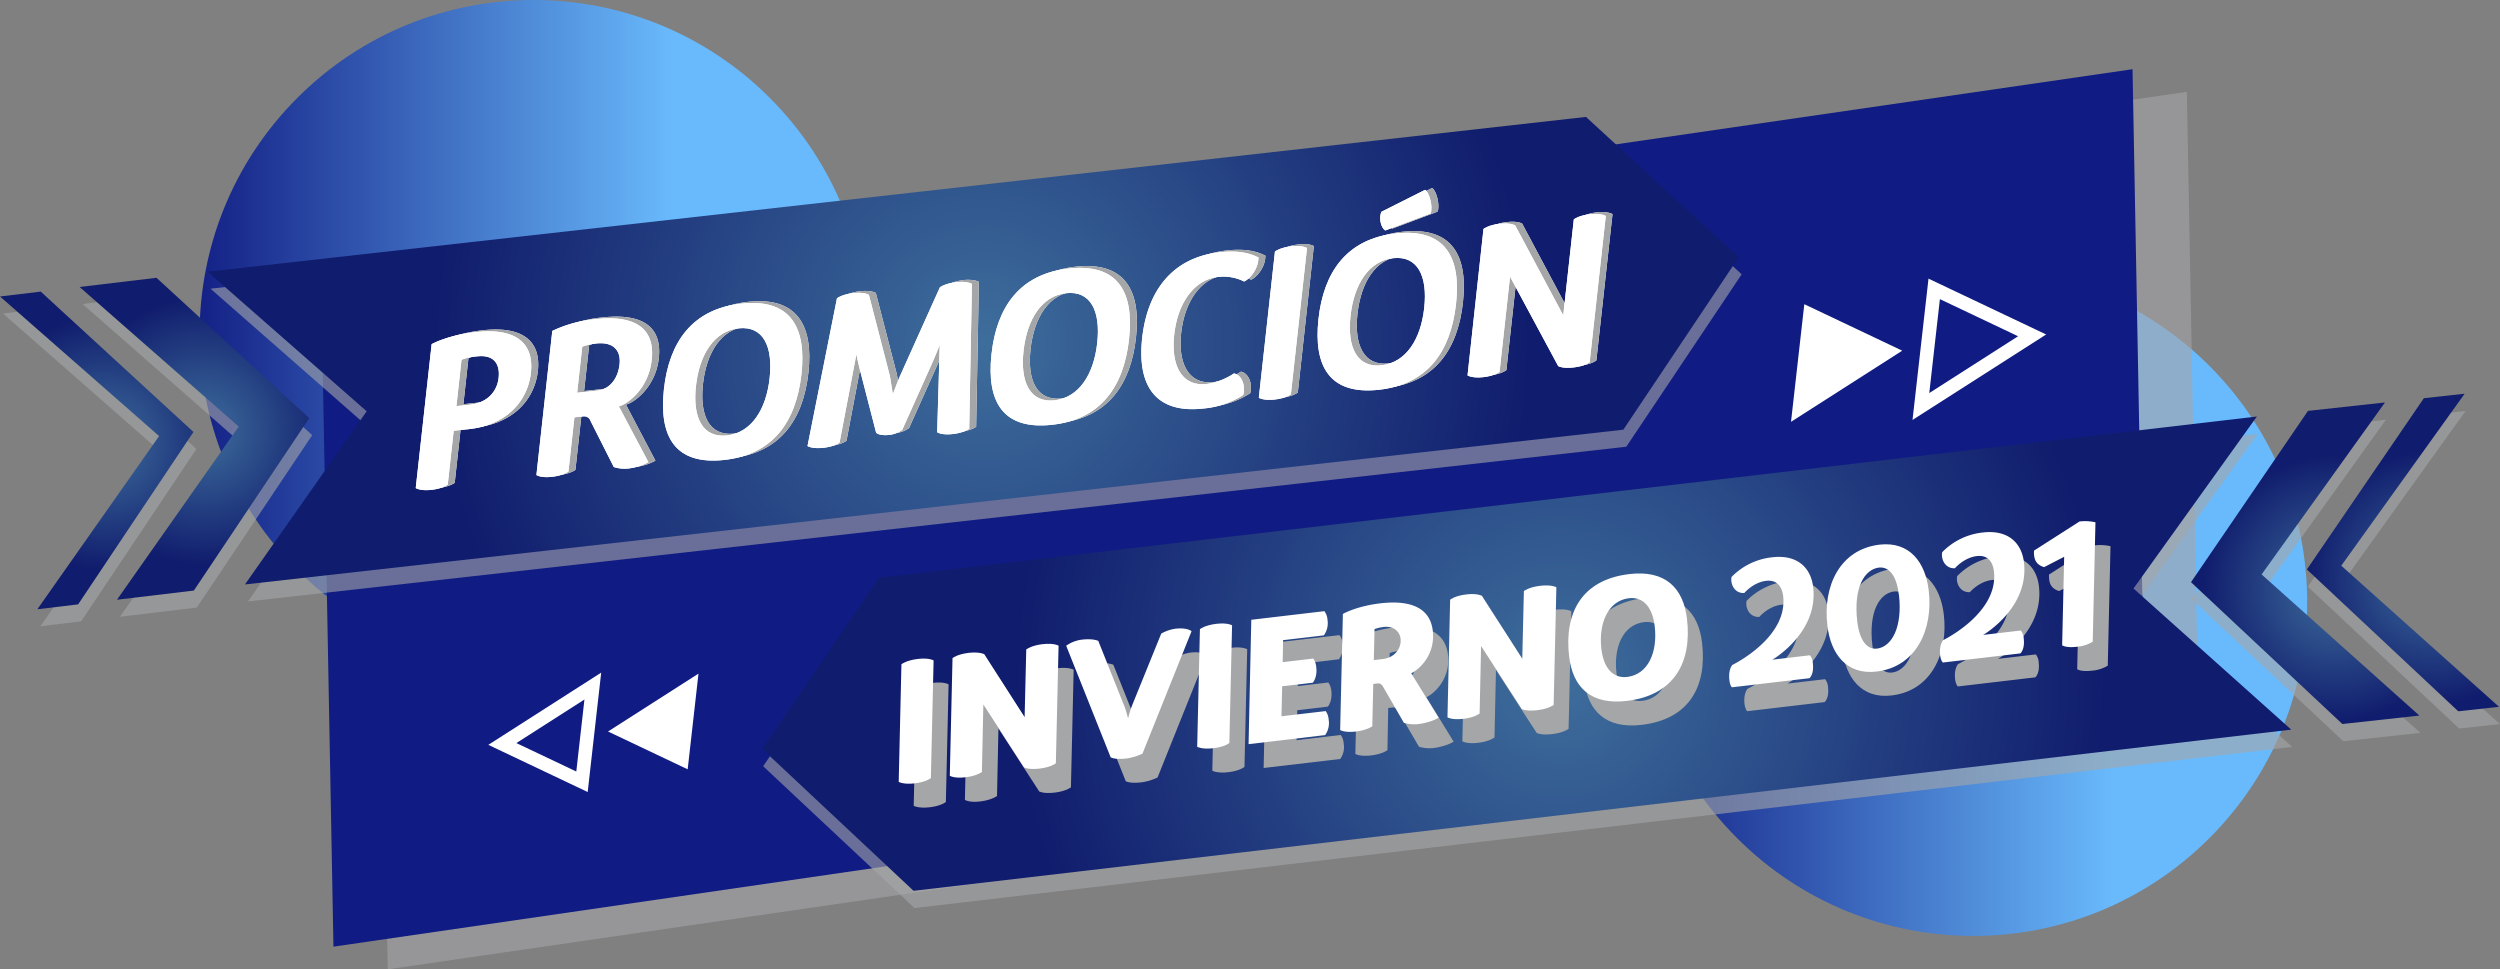 <svg xmlns="http://www.w3.org/2000/svg" xmlns:xlink="http://www.w3.org/1999/xlink" width="917.15" height="355.6" viewBox="0 0 917.15 355.6"><rect x="0" y="0" width="917.15" height="355.6" fill="#808080" stroke="none"/><defs><linearGradient id="linear-gradient" x1="73.23" y1="122.51" x2="318.25" y2="122.51" gradientTransform="translate(143.96 -102.53) rotate(45)" gradientUnits="userSpaceOnUse"><stop offset="0" stop-color="#142186"/><stop offset="0.71" stop-color="#69bafc"/></linearGradient><linearGradient id="linear-gradient-2" x1="601.39" y1="220.85" x2="846.41" y2="220.85" gradientTransform="translate(368.19 -447.19) rotate(45)" xlink:href="#linear-gradient"/><linearGradient id="New_Gradient_Swatch_copy_3" x1="118.14" y1="186.34" x2="786.53" y2="186.34" gradientUnits="userSpaceOnUse"><stop offset="0" stop-color="#101c83"/><stop offset="1" stop-color="#101c83"/></linearGradient><radialGradient id="Degradado_sin_nombre_3" cx="1622.24" cy="909.29" r="201.86" gradientTransform="translate(2079.15 836) rotate(173.18)" gradientUnits="userSpaceOnUse"><stop offset="0" stop-color="#3e6e9c"/><stop offset="1" stop-color="#101c6d"/></radialGradient><radialGradient id="Degradado_sin_nombre_3-2" cx="1909.74" cy="911.12" r="49.28" xlink:href="#Degradado_sin_nombre_3"/><radialGradient id="Degradado_sin_nombre_3-3" cx="1945.83" cy="911.12" r="46.8" xlink:href="#Degradado_sin_nombre_3"/><radialGradient id="Degradado_sin_nombre_3-4" cx="-4024.82" cy="737.13" r="201.86" gradientTransform="matrix(0.99, -0.11, -0.11, -0.99, 4638.17, 536.27)" xlink:href="#Degradado_sin_nombre_3"/><radialGradient id="Degradado_sin_nombre_3-5" cx="-3737.32" cy="738.96" r="49.28" gradientTransform="matrix(0.99, -0.11, -0.11, -0.99, 4638.17, 536.27)" xlink:href="#Degradado_sin_nombre_3"/><radialGradient id="Degradado_sin_nombre_3-6" cx="-3701.24" cy="738.96" r="46.8" gradientTransform="matrix(0.99, -0.11, -0.11, -0.99, 4638.17, 536.27)" xlink:href="#Degradado_sin_nombre_3"/></defs><g style="isolation:isolate"><g id="Layer_1" data-name="Layer 1"><circle cx="195.74" cy="122.51" r="122.51" transform="translate(-29.3 174.29) rotate(-45)" style="fill:url(#linear-gradient)"/><circle cx="723.9" cy="220.85" r="122.51" transform="translate(55.86 576.56) rotate(-45)" style="fill:url(#linear-gradient-2)"/><polygon points="806.46 258.98 142.25 355.6 138.06 130.31 802.27 33.69 806.46 258.98" style="fill:#a5a6a8;fill-rule:evenodd;mix-blend-mode:multiply;opacity:0.6"/><polygon points="786.53 250.68 122.33 347.29 118.14 122 782.34 25.39 786.53 250.68" style="fill-rule:evenodd;fill:url(#New_Gradient_Swatch_copy_3)"/><g style="mix-blend-mode:multiply;opacity:0.6"><polygon points="77.23 105.91 582.92 49.14 638.95 100.63 596.63 163.88 90.95 220.65 135.61 157.13 77.23 105.91" style="fill:#a5a6a8;fill-rule:evenodd"/><polygon points="30.28 111.52 58.5 108.15 114.53 159.64 72.21 222.89 43.99 226.26 88.66 162.74 30.28 111.52" style="fill:#a5a6a8;fill-rule:evenodd"/><polygon points="1.09 115.01 16.04 113.23 72.06 164.72 29.75 227.96 14.8 229.75 59.46 166.23 1.09 115.01" style="fill:#a5a6a8;fill-rule:evenodd"/></g><polygon points="76.14 99.67 581.83 42.89 637.86 94.39 595.54 157.63 89.86 214.41 134.52 150.88 76.14 99.67" style="fill-rule:evenodd;fill:url(#Degradado_sin_nombre_3)"/><polygon points="29.2 105.28 57.41 101.91 113.44 153.4 71.12 216.65 42.91 220.02 87.57 156.49 29.2 105.28" style="fill-rule:evenodd;fill:url(#Degradado_sin_nombre_3-2)"/><polygon points="0 108.77 14.95 106.98 70.97 158.47 28.66 221.72 13.71 223.51 58.37 159.98 0 108.77" style="fill-rule:evenodd;fill:url(#Degradado_sin_nombre_3-3)"/><g style="mix-blend-mode:multiply;opacity:0.6"><polygon points="828.31 159.13 322.89 218.26 279.97 281.1 335.5 333.13 840.91 274 783.04 222.22 828.31 159.13" style="fill:#a5a6a8;fill-rule:evenodd"/><polygon points="875.31 153.97 847.06 157.07 804.14 219.91 859.67 271.94 887.92 268.84 830.04 217.07 875.31 153.97" style="fill:#a5a6a8;fill-rule:evenodd"/><polygon points="904.54 150.76 889.58 152.41 846.65 215.24 902.18 267.27 917.15 265.63 859.27 213.86 904.54 150.76" style="fill:#a5a6a8;fill-rule:evenodd"/></g><polygon points="827.96 152.8 322.54 211.94 279.62 274.77 335.15 326.8 840.56 267.67 782.69 215.9 827.96 152.8" style="fill-rule:evenodd;fill:url(#Degradado_sin_nombre_3-4)"/><polygon points="874.96 147.64 846.71 150.74 803.79 213.58 859.32 265.61 887.57 262.51 829.69 210.74 874.96 147.64" style="fill-rule:evenodd;fill:url(#Degradado_sin_nombre_3-5)"/><polygon points="904.18 144.44 889.22 146.08 846.3 208.91 901.83 260.94 916.79 259.3 858.92 207.53 904.18 144.44" style="fill-rule:evenodd;fill:url(#Degradado_sin_nombre_3-6)"/><g style="mix-blend-mode:multiply"><path d="M174.88,156.73l-5.88.63-2.18,19.77s-1.83,1.46-6,1.91-5.73-.65-5.73-.65l5.82-52.79s5.72-3.31,16.49-4.47c14.58-1.56,21.11,4.25,19.93,14.93C196.06,147.31,187.4,155.39,174.88,156.73Zm2.86-26.67a20.62,20.62,0,0,0-5.87,1.27L170,148.28l4.88-.52c7-.75,10.1-5.29,10.6-9.87C186,133,183.85,129.41,177.74,130.06Z" style="fill:#fff"/><path d="M211.1,172.38s-1.9,1.47-6.1,1.92-5.66-.66-5.66-.66l5.83-52.87a47.37,47.37,0,0,1,16-4.33c15.5-1.66,21.72,4.18,20.52,15-1.18,10.68-9.2,16.39-12.06,17L240.45,169a19.64,19.64,0,0,1-7.27,2.29,12.5,12.5,0,0,1-5.45-.53L219.24,154a2.47,2.47,0,0,0-2.74-1.77l-3.21.34Zm10.31-47a22.42,22.42,0,0,0-5.26,1.2l-1.86,16.87,7.25-.77c5.35-.58,7.82-5.21,8.31-9.63C230.39,128.15,227.83,124.69,221.41,125.38Z" style="fill:#fff"/><path d="M268.24,168.08c-18,1.92-24-8.46-22.12-25.9s10.5-29.55,28.45-31.47c17.79-1.91,23.94,8.63,22,26.06S286,166.17,268.24,168.08Zm1-9c8.93-1,14.39-9.41,15.68-21.06s-2.41-19.19-11.35-18.23-14.4,9.48-15.68,21.13S260.3,160,269.23,159.08Z" style="fill:#fff"/><path d="M333.51,157a9.66,9.66,0,0,1-5,1.88c-1.68.18-3.85,0-4.58-.86l-5.92-22.94c-.43-1.63-1.29-5.42-1.31-5.9,0,.24-1.07,5.6-1.28,6.81l-4.87,25.69s-1.75,1.46-5.95,1.91-5.81-.65-5.81-.65l10.81-54.2s1.73-1.37,5.71-1.88c4.51-.48,6,.62,6,.62l7.67,29.67c.38,2,1,6.32,1.15,6.71.09-.17,1.73-4.72,2.82-7.14l14.4-32s1.82-1.46,6.33-2c3.88-.33,5.43.69,5.43.69l-1,53.15s-1.9,1.47-6.1,1.92-5.66-.66-5.66-.66l.75-25.25c0-1.43.14-6.13.22-6.85-.1.25-2,4.89-2.66,6.4Z" style="fill:#fff"/><path d="M388.42,155.19c-17.95,1.92-24-8.46-22.12-25.89s10.5-29.55,28.45-31.48c17.79-1.91,23.94,8.63,22,26.06S406.21,153.28,388.42,155.19Zm1-9c8.93-1,14.39-9.4,15.68-21s-2.41-19.2-11.35-18.24-14.4,9.49-15.68,21.14S380.48,147.15,389.41,146.19Z" style="fill:#fff"/><path d="M464.23,93.79c0,4.37-3.3,8-5.28,8.82a16.77,16.77,0,0,0-9.47-1.69c-8.86,1-14.86,9.54-16.14,21.19s3,19,11.81,18.1a23.94,23.94,0,0,0,10.08-3.86c2.59.44,4.39,4,3.43,7.89a32.15,32.15,0,0,1-14.81,5c-17.41,1.86-24.2-8.45-22.27-25.88s11.19-29.63,28.6-31.49C458.27,91,462,92.75,464.23,93.79Z" style="fill:#fff"/><path d="M482,90.29,476.12,144s-1.75,1.46-5.94,1.91-5.82-.65-5.82-.65l5.92-53.67s1.9-1.48,6.1-1.93S482,90.29,482,90.29Z" style="fill:#fff"/><path d="M508.37,142.33c-17.95,1.92-24.05-8.46-22.12-25.9S496.75,86.88,514.69,85s23.95,8.63,22,26.06S526.16,140.42,508.37,142.33Zm1-9c8.93-1,14.39-9.4,15.68-21.06S522.63,93.08,513.69,94s-14.4,9.48-15.68,21.13S500.43,134.29,509.36,133.33Zm16-64.36c1.63.93,3,6.51,2,8.68l-16.61,6.22c-1.62-1-2.44-4.58-1.43-6.83Z" style="fill:#fff"/><path d="M558.4,82,576,115l3.89-35.19s1.74-1.46,5.94-1.91,5.74.66,5.74.66l-5.92,53.67s-1.75,1.46-6,1.91-5.6-.51-5.6-.51L556.48,100.8l-3.85,35s-1.83,1.46-6,1.91-5.73-.65-5.73-.65l5.92-53.68s1.74-1.45,6-1.91C556.86,81,558.4,82,558.4,82Z" style="fill:#fff"/><path d="M174.88,156.73l-5.88.63-2.18,19.77s-1.83,1.46-6,1.91-5.73-.65-5.73-.65l5.82-52.79s5.72-3.31,16.49-4.47c14.58-1.56,21.11,4.25,19.93,14.93C196.06,147.31,187.4,155.39,174.88,156.73Zm2.86-26.67a20.62,20.62,0,0,0-5.87,1.27L170,148.28l4.88-.52c7-.75,10.1-5.29,10.6-9.87C186,133,183.85,129.41,177.74,130.06Z" style="fill:#a5a6a8"/><path d="M211.1,172.38s-1.9,1.47-6.1,1.92-5.66-.66-5.66-.66l5.83-52.87a47.37,47.37,0,0,1,16-4.33c15.5-1.66,21.72,4.18,20.52,15-1.18,10.68-9.2,16.39-12.06,17L240.45,169a19.64,19.64,0,0,1-7.27,2.29,12.5,12.5,0,0,1-5.45-.53L219.24,154a2.47,2.47,0,0,0-2.74-1.77l-3.21.34Zm10.31-47a22.42,22.42,0,0,0-5.26,1.2l-1.86,16.87,7.25-.77c5.35-.58,7.82-5.21,8.31-9.63C230.39,128.15,227.83,124.69,221.41,125.38Z" style="fill:#a5a6a8"/><path d="M268.24,168.08c-18,1.92-24-8.46-22.12-25.9s10.5-29.55,28.45-31.47c17.79-1.91,23.94,8.63,22,26.06S286,166.17,268.24,168.08Zm1-9c8.93-1,14.39-9.41,15.68-21.06s-2.41-19.19-11.35-18.23-14.4,9.48-15.68,21.13S260.3,160,269.23,159.08Z" style="fill:#a5a6a8"/><path d="M333.51,157a9.66,9.66,0,0,1-5,1.88c-1.68.18-3.85,0-4.58-.86l-5.92-22.94c-.43-1.63-1.29-5.42-1.31-5.9,0,.24-1.07,5.6-1.28,6.81l-4.87,25.69s-1.75,1.46-5.95,1.91-5.81-.65-5.81-.65l10.81-54.2s1.73-1.37,5.71-1.88c4.51-.48,6,.62,6,.62l7.67,29.67c.38,2,1,6.32,1.15,6.71.09-.17,1.73-4.72,2.82-7.14l14.4-32s1.82-1.46,6.33-2c3.88-.33,5.43.69,5.43.69l-1,53.15s-1.9,1.47-6.1,1.92-5.66-.66-5.66-.66l.75-25.25c0-1.43.14-6.13.22-6.85-.1.25-2,4.89-2.66,6.4Z" style="fill:#a5a6a8"/><path d="M388.42,155.19c-17.95,1.92-24-8.46-22.12-25.89s10.5-29.55,28.45-31.48c17.79-1.91,23.94,8.63,22,26.06S406.21,153.28,388.42,155.19Zm1-9c8.93-1,14.39-9.4,15.68-21s-2.41-19.2-11.35-18.24-14.4,9.49-15.68,21.14S380.48,147.15,389.41,146.19Z" style="fill:#a5a6a8"/><path d="M464.23,93.79c0,4.37-3.3,8-5.28,8.82a16.77,16.77,0,0,0-9.47-1.69c-8.86,1-14.86,9.54-16.14,21.19s3,19,11.81,18.1a23.94,23.94,0,0,0,10.08-3.86c2.59.44,4.39,4,3.43,7.89a32.15,32.15,0,0,1-14.81,5c-17.41,1.86-24.2-8.45-22.27-25.88s11.19-29.63,28.6-31.49C458.27,91,462,92.75,464.23,93.79Z" style="fill:#a5a6a8"/><path d="M482,90.29,476.12,144s-1.75,1.46-5.94,1.91-5.82-.65-5.82-.65l5.92-53.67s1.9-1.48,6.1-1.93S482,90.29,482,90.29Z" style="fill:#a5a6a8"/><path d="M508.37,142.33c-17.95,1.92-24.05-8.46-22.12-25.9S496.75,86.88,514.69,85s23.95,8.63,22,26.06S526.16,140.42,508.37,142.33Zm1-9c8.93-1,14.39-9.4,15.68-21.06S522.63,93.08,513.69,94s-14.4,9.48-15.68,21.13S500.43,134.29,509.36,133.33Zm16-64.36c1.63.93,3,6.51,2,8.68l-16.61,6.22c-1.62-1-2.44-4.58-1.43-6.83Z" style="fill:#a5a6a8"/><path d="M558.4,82,576,115l3.89-35.19s1.74-1.46,5.94-1.91,5.74.66,5.74.66l-5.92,53.67s-1.75,1.46-6,1.91-5.6-.51-5.6-.51L556.48,100.8l-3.85,35s-1.83,1.46-6,1.91-5.73-.65-5.73-.65l5.92-53.68s1.74-1.45,6-1.91C556.86,81,558.4,82,558.4,82Z" style="fill:#a5a6a8"/></g><path d="M172.32,157.39l-5.88.63-2.18,19.77s-1.82,1.47-6,1.92-5.74-.66-5.74-.66l5.83-52.79s5.72-3.31,16.48-4.47c14.59-1.56,21.12,4.25,19.94,14.94C193.51,148,184.84,156.05,172.32,157.39Zm2.87-26.66a20.49,20.49,0,0,0-5.88,1.26l-1.87,17,4.89-.53c6.95-.74,10.09-5.29,10.6-9.87C183.47,133.65,181.3,130.07,175.19,130.73Z" style="fill:#fff"/><path d="M208.54,173s-1.89,1.48-6.09,1.93-5.66-.67-5.66-.67l5.83-52.87a47.25,47.25,0,0,1,15.94-4.33c15.5-1.66,21.73,4.19,20.53,15s-9.2,16.39-12.06,17l10.86,20.51a20,20,0,0,1-7.27,2.29,12.72,12.72,0,0,1-5.45-.53l-8.48-16.8a2.49,2.49,0,0,0-2.75-1.77l-3.21.35Zm10.32-47a22.42,22.42,0,0,0-5.26,1.2l-1.86,16.88,7.25-.78c5.34-.57,7.82-5.21,8.3-9.63C227.84,128.81,225.27,125.36,218.86,126Z" style="fill:#fff"/><path d="M265.68,168.74c-17.94,1.93-24-8.46-22.12-25.89S254.07,113.3,272,111.37,296,120,294,137.44,283.47,166.83,265.68,168.74Zm1-9c8.93-1,14.39-9.4,15.67-21.05s-2.41-19.2-11.34-18.24-14.4,9.49-15.69,21.14S257.74,160.7,266.68,159.74Z" style="fill:#fff"/><path d="M331,157.69a9.52,9.52,0,0,1-5,1.88c-1.68.18-3.85,0-4.59-.85l-5.92-22.95c-.42-1.62-1.28-5.42-1.31-5.89,0,.24-1.07,5.59-1.28,6.8L308,162.37s-1.74,1.46-5.94,1.91-5.82-.64-5.82-.64l10.81-54.2s1.74-1.38,5.72-1.89c4.5-.48,6,.63,6,.63l7.67,29.66c.38,2,1,6.32,1.14,6.71.1-.17,1.73-4.71,2.83-7.13l14.4-32s1.82-1.46,6.32-1.94c3.89-.34,5.44.68,5.44.68l-1,53.15s-1.89,1.48-6.09,1.93-5.67-.67-5.67-.67l.75-25.25c0-1.43.15-6.13.23-6.85-.1.25-2,4.9-2.67,6.4Z" style="fill:#fff"/><path d="M385.86,155.85c-17.94,1.93-24-8.45-22.12-25.89s10.51-29.55,28.45-31.47,23.95,8.62,22,26.06S403.65,154,385.86,155.85Zm1-9c8.93-1,14.39-9.41,15.67-21.06s-2.41-19.19-11.34-18.24-14.4,9.49-15.69,21.14S377.92,147.81,386.86,146.86Z" style="fill:#fff"/><path d="M461.67,94.45c0,4.37-3.29,8-5.27,8.82a16.79,16.79,0,0,0-9.47-1.68c-8.86,1-14.86,9.53-16.15,21.18s3,19.06,11.81,18.11A24.25,24.25,0,0,0,452.68,137c2.59.43,4.39,4,3.43,7.89a32.38,32.38,0,0,1-14.82,5c-17.4,1.87-24.19-8.44-22.27-25.88s11.19-29.62,28.6-31.49C455.72,91.67,459.45,93.42,461.67,94.45Z" style="fill:#fff"/><path d="M479.49,91l-5.92,53.67s-1.75,1.46-5.95,1.91-5.81-.65-5.81-.65l5.92-53.67s1.9-1.47,6.09-1.92S479.49,91,479.49,91Z" style="fill:#fff"/><path d="M505.81,143c-17.94,1.93-24-8.46-22.12-25.89s10.51-29.55,28.45-31.48,24,8.63,22,26.07S523.6,141.08,505.81,143Zm1-9c8.94-1,14.4-9.4,15.68-21.05s-2.41-19.2-11.34-18.24-14.4,9.49-15.69,21.14S497.87,135,506.8,134Zm16-64.36c1.63.94,3,6.51,2,8.68l-16.6,6.23c-1.63-1-2.44-4.58-1.44-6.84Z" style="fill:#fff"/><path d="M555.85,82.68l17.64,33,3.88-35.2s1.75-1.45,6-1.9,5.73.65,5.73.65l-5.92,53.67s-1.74,1.46-5.94,1.91-5.6-.51-5.6-.51l-17.66-32.8-3.86,34.95s-1.82,1.47-6,1.92-5.74-.66-5.74-.66L544.23,84s1.75-1.46,6-1.92C554.3,81.66,555.85,82.68,555.85,82.68Z" style="fill:#fff"/><path d="M172.32,157.39l-5.88.63-2.18,19.77s-1.82,1.47-6,1.92-5.74-.66-5.74-.66l5.83-52.79s5.72-3.31,16.48-4.47c14.59-1.56,21.12,4.25,19.94,14.94C193.51,148,184.84,156.05,172.32,157.39Zm2.87-26.66a20.49,20.49,0,0,0-5.88,1.26l-1.87,17,4.89-.53c6.95-.74,10.09-5.29,10.6-9.87C183.47,133.65,181.3,130.07,175.19,130.73Z" style="fill:#fff"/><path d="M208.54,173s-1.89,1.48-6.09,1.93-5.66-.67-5.66-.67l5.83-52.87a47.25,47.25,0,0,1,15.94-4.33c15.5-1.66,21.73,4.19,20.53,15s-9.2,16.39-12.06,17l10.86,20.51a20,20,0,0,1-7.27,2.29,12.72,12.72,0,0,1-5.45-.53l-8.48-16.8a2.49,2.49,0,0,0-2.75-1.77l-3.21.35Zm10.32-47a22.42,22.42,0,0,0-5.26,1.2l-1.86,16.88,7.25-.78c5.34-.57,7.82-5.21,8.3-9.63C227.84,128.81,225.27,125.36,218.86,126Z" style="fill:#fff"/><path d="M265.68,168.74c-17.94,1.93-24-8.46-22.12-25.89S254.07,113.3,272,111.37,296,120,294,137.44,283.47,166.83,265.68,168.74Zm1-9c8.93-1,14.39-9.4,15.67-21.05s-2.41-19.2-11.34-18.24-14.4,9.49-15.69,21.14S257.74,160.7,266.68,159.74Z" style="fill:#fff"/><path d="M331,157.69a9.52,9.52,0,0,1-5,1.88c-1.68.18-3.85,0-4.59-.85l-5.92-22.95c-.42-1.62-1.28-5.42-1.31-5.89,0,.24-1.07,5.59-1.28,6.8L308,162.37s-1.74,1.46-5.94,1.91-5.82-.64-5.82-.64l10.81-54.2s1.74-1.38,5.72-1.89c4.5-.48,6,.63,6,.63l7.67,29.66c.38,2,1,6.32,1.14,6.71.1-.17,1.73-4.71,2.83-7.13l14.4-32s1.82-1.46,6.32-1.94c3.89-.34,5.44.68,5.44.68l-1,53.15s-1.89,1.48-6.09,1.93-5.67-.67-5.67-.67l.75-25.25c0-1.43.15-6.13.23-6.85-.1.25-2,4.9-2.67,6.4Z" style="fill:#fff"/><path d="M385.86,155.85c-17.94,1.93-24-8.45-22.12-25.89s10.51-29.55,28.45-31.47,23.95,8.62,22,26.06S403.65,154,385.86,155.85Zm1-9c8.93-1,14.39-9.41,15.67-21.06s-2.41-19.19-11.34-18.24-14.4,9.49-15.69,21.14S377.92,147.81,386.86,146.86Z" style="fill:#fff"/><path d="M461.67,94.45c0,4.37-3.29,8-5.27,8.82a16.79,16.79,0,0,0-9.47-1.68c-8.86,1-14.86,9.53-16.15,21.18s3,19.06,11.81,18.11A24.25,24.25,0,0,0,452.68,137c2.59.43,4.39,4,3.43,7.89a32.38,32.38,0,0,1-14.82,5c-17.4,1.87-24.19-8.44-22.27-25.88s11.19-29.62,28.6-31.49C455.72,91.67,459.45,93.42,461.67,94.45Z" style="fill:#fff"/><path d="M479.49,91l-5.92,53.67s-1.75,1.46-5.95,1.91-5.81-.65-5.81-.65l5.92-53.67s1.9-1.47,6.09-1.92S479.49,91,479.49,91Z" style="fill:#fff"/><path d="M505.81,143c-17.94,1.93-24-8.46-22.12-25.89s10.51-29.55,28.45-31.48,24,8.63,22,26.07S523.6,141.08,505.81,143Zm1-9c8.94-1,14.4-9.4,15.68-21.05s-2.41-19.2-11.34-18.24-14.4,9.49-15.69,21.14S497.87,135,506.8,134Zm16-64.36c1.63.94,3,6.51,2,8.68l-16.6,6.23c-1.63-1-2.44-4.58-1.44-6.84Z" style="fill:#fff"/><path d="M555.85,82.68l17.64,33,3.88-35.2s1.75-1.45,6-1.9,5.73.65,5.73.65l-5.92,53.67s-1.74,1.46-5.94,1.91-5.6-.51-5.6-.51l-17.66-32.8-3.86,34.95s-1.82,1.47-6,1.92-5.74-.66-5.74-.66L544.23,84s1.75-1.46,6-1.92C554.3,81.66,555.85,82.68,555.85,82.68Z" style="fill:#fff"/><polygon points="661.93 111.6 697.85 128.65 657.05 154.75 661.93 111.6" style="fill:#fff;fill-rule:evenodd"/><polygon points="709.58 105.98 745.5 123.03 704.7 149.13 709.58 105.98" style="fill:none;stroke:#fff;stroke-miterlimit:10;stroke-width:5px;fill-rule:evenodd"/><polygon points="252.28 282.23 223.06 268.36 256.25 247.12 252.28 282.23" style="fill:#fff;fill-rule:evenodd"/><polygon points="213.51 286.8 184.29 272.93 217.48 251.69 213.51 286.8" style="fill:none;stroke:#fff;stroke-miterlimit:10;stroke-width:5px;fill-rule:evenodd"/><g style="mix-blend-mode:multiply"><path d="M348,251.07l-1,43.15s-1.65,1.43-5.88,1.93-5.92-.54-5.92-.54l1-43.16s1.77-1.44,6-1.94S348,251.07,348,251.07Z" style="fill:#a5a6a8"/><path d="M366.61,248.82l14.81,23.09.59-24.84s1.78-1.44,5.95-1.93,5.92.54,5.92.54l-1,43.15s-1.71,1.44-5.95,1.94-5.7-.44-5.7-.44l-14.94-23.08L365.77,292s-1.78,1.45-6,2-5.79-.56-5.79-.56l1-43.16s1.65-1.43,5.95-1.93C365,247.84,366.61,248.82,366.61,248.82Z" style="fill:#a5a6a8"/><path d="M418.82,287c-4.49.53-5.77-.42-5.83-.42l-16.32-40.93a12.52,12.52,0,0,1,5.78-2.24c4.17-.49,6,.47,6,.47l9.58,24c.82,2,1.19,4.08,1.36,4.39a33.55,33.55,0,0,1,1.46-4.72l10.68-26.36a14.83,14.83,0,0,1,5.13-1.77c4.55-.54,6,.92,6,.92l-18,44.89A19.74,19.74,0,0,1,418.82,287Z" style="fill:#a5a6a8"/><path d="M457.55,238.19l-1,43.16s-1.66,1.43-5.89,1.93-5.91-.54-5.91-.54l1-43.16s1.78-1.44,6-1.94S457.55,238.19,457.55,238.19Z" style="fill:#a5a6a8"/><path d="M487.13,259.23l-11.22,1.32-.26,11,16.22-1.91a6,6,0,0,1,1.08,3.12,7.54,7.54,0,0,1-1.28,5.68l-28.09,3.3,1-45.63L491.4,233a5.73,5.73,0,0,1,1.15,3.18,7.56,7.56,0,0,1-1.35,5.68l-14.94,1.76-.16,8.08,11.23-1.32a6.51,6.51,0,0,1,1.09,3.19C488.86,257.33,487.13,259.23,487.13,259.23Z" style="fill:#a5a6a8"/><path d="M509,275.19s-1.78,1.45-6,1.94-5.78-.55-5.78-.55l1-42.57s4.86-2.85,13.71-3.89c12.12-1.43,18.35,2.33,19.26,10,1.21,10.33-7,15.45-7.92,15.63l10,16.31c-1.31,1-4.89,2.07-7.26,2.35a13.39,13.39,0,0,1-5.45-.47L513,261c-.5-.92-1.09-1.57-2.18-1.44l-1.54.18Zm4.17-36.38a15.44,15.44,0,0,0-3.35.78l-.29,11.35,3.21-.37c5.13-.61,6.93-4.66,6.6-7.41S516.8,238.38,513.14,238.81Z" style="fill:#a5a6a8"/><path d="M549.18,227.36,564,250.45l.59-24.84s1.78-1.44,5.95-1.93,5.91.54,5.91.54l-1,43.15s-1.72,1.44-6,1.94-5.71-.43-5.71-.43l-14.93-23.09-.54,24.77s-1.78,1.45-6,1.95-5.79-.56-5.79-.56l1-43.16s1.65-1.43,5.94-1.93C547.57,226.38,549.18,227.36,549.18,227.36Z" style="fill:#a5a6a8"/><path d="M602.28,265.92c-13.15,1.54-19.77-5-21.1-16.32-1.86-15.77,4.43-28.15,22.13-30.23,13.14-1.55,19.77,5.09,21.11,16.44C626.28,251.65,619.85,263.85,602.28,265.92Zm.2-8.81c7.63-.89,11.23-9,10.1-18.61-.79-6.67-4-10.91-9.47-10.26-7.57.88-11.22,9-10.09,18.67C593.8,253.52,597,257.75,602.48,257.11Z" style="fill:#a5a6a8"/><path d="M670.71,224.19c1.93,16.48-14.34,26.26-15,26.6l13.85-1.63a5,5,0,0,1,1.07,3c.48,4-1.25,5.41-1.25,5.41L641,260.91s-.71-.5-1-2.61c-.47-4,1.1-5.6,1.1-5.6s20.43-9.87,18.63-25.2c-.44-3.72-2.41-6.09-6.26-5.64-4.74.56-8.06,4.46-8.06,4.46-3.55.22-5.2-3.29-4.66-5.89a24.44,24.44,0,0,1,14.89-7.21C665.06,212.11,669.88,217.2,670.71,224.19Z" style="fill:#a5a6a8"/><path d="M713.11,225.45c1.65,14-4.45,28-19.2,29.69-11,1.29-16.83-6.54-18.06-17-1.66-14.17,4.47-27.83,19.22-29.57C706,207.36,711.88,215,713.11,225.45Zm-11,1.35c-.86-7.37-3.86-10.21-7.33-9.8-5.12.67-9.36,7.15-7.88,19.78.85,7.25,3.75,10.35,7.22,9.95C699.41,246.11,703.59,239.05,702.15,226.8Z" style="fill:#a5a6a8"/><path d="M748,215.1c1.94,16.48-14.34,26.26-15,26.6l13.85-1.62a5.06,5.06,0,0,1,1.07,3c.47,4-1.25,5.41-1.25,5.41l-28.41,3.34s-.71-.5-1-2.61c-.48-4.05,1.1-5.6,1.1-5.6s20.42-9.87,18.62-25.2c-.44-3.72-2.41-6.09-6.25-5.64-4.75.56-8.06,4.46-8.06,4.46-3.55.22-5.2-3.29-4.66-5.89A24.4,24.4,0,0,1,733,204.13C742.39,203,747.22,208.11,748,215.1Z" style="fill:#a5a6a8"/><path d="M774.26,200.38l-1,43.81a12.89,12.89,0,0,1-5.89,1.86c-4,.47-5.33-.54-5.33-.54l.73-32.47-7.35,3.79c-3-.89-3.86-2.93-3.71-6.07l16.69-10.67A17.06,17.06,0,0,1,774.26,200.38Z" style="fill:#a5a6a8"/></g><path d="M342.5,242.29l-1,43.16s-1.65,1.43-5.88,1.93-5.92-.54-5.92-.54l1-43.16s1.78-1.44,6-1.94S342.5,242.29,342.5,242.29Z" style="fill:#fff"/><path d="M361.09,240l14.8,23.1.6-24.84s1.78-1.45,5.95-1.94,5.91.54,5.91.54l-1,43.16s-1.72,1.44-5.95,1.94-5.71-.44-5.71-.44l-14.94-23.08-.53,24.77s-1.78,1.44-6,1.94-5.78-.55-5.78-.55l1-43.16s1.65-1.43,5.95-1.94C359.48,239.06,361.09,240,361.09,240Z" style="fill:#fff"/><path d="M413.3,278.25c-4.49.53-5.78-.43-5.84-.42L391.14,236.9a12.52,12.52,0,0,1,5.78-2.24c4.17-.49,6,.46,6,.46l9.58,24c.83,2.05,1.2,4.09,1.36,4.39a35.55,35.55,0,0,1,1.46-4.72l10.69-26.35a14.74,14.74,0,0,1,5.12-1.78c4.56-.53,6,.92,6,.92l-18,44.9A20,20,0,0,1,413.3,278.25Z" style="fill:#fff"/><path d="M452,229.42l-1,43.16s-1.65,1.43-5.88,1.92-5.92-.54-5.92-.54l1-43.15s1.78-1.45,6-1.95S452,229.42,452,229.42Z" style="fill:#fff"/><path d="M481.61,250.45l-11.23,1.32-.26,11,16.23-1.9a6.07,6.07,0,0,1,1.08,3.12,7.56,7.56,0,0,1-1.29,5.68L458.05,273l1-45.63,26.81-3.16a5.79,5.79,0,0,1,1.15,3.19,7.6,7.6,0,0,1-1.34,5.68l-14.95,1.76-.15,8.08,11.22-1.32a6.51,6.51,0,0,1,1.09,3.19C483.34,248.56,481.61,250.45,481.61,250.45Z" style="fill:#fff"/><path d="M503.44,266.42s-1.78,1.44-6,1.94-5.79-.55-5.79-.55l1-42.58s4.87-2.85,13.72-3.89c12.12-1.42,18.35,2.33,19.25,10,1.21,10.33-7,15.45-7.92,15.63l10.05,16.3c-1.31,1-4.89,2.07-7.27,2.35a13.29,13.29,0,0,1-5.45-.46l-7.51-13c-.49-.91-1.09-1.56-2.18-1.43l-1.54.18ZM507.62,230a14.77,14.77,0,0,0-3.36.78L504,242.17l3.21-.38c5.13-.6,6.93-4.65,6.61-7.41S511.27,229.61,507.62,230Z" style="fill:#fff"/><path d="M543.65,218.58l14.81,23.1.59-24.84s1.78-1.45,6-1.94,5.92.54,5.92.54l-1,43.16s-1.71,1.44-6,1.94-5.7-.44-5.7-.44L543.35,237l-.54,24.77s-1.78,1.45-6,1.94-5.79-.55-5.79-.55L532,220s1.65-1.43,6-1.94C542,217.6,543.65,218.58,543.65,218.58Z" style="fill:#fff"/><path d="M596.75,257.14c-13.15,1.55-19.77-5-21.1-16.31-1.85-15.78,4.43-28.15,22.13-30.23,13.15-1.55,19.78,5.08,21.11,16.44C620.75,242.88,614.32,255.08,596.75,257.14Zm.2-8.8c7.63-.9,11.23-9,10.1-18.61-.78-6.67-4-10.91-9.46-10.27-7.57.89-11.23,9.06-10.1,18.68C588.27,244.74,591.5,249,597,248.34Z" style="fill:#fff"/><path d="M665.18,215.42c1.94,16.48-14.34,26.26-15,26.6L664,240.39a5,5,0,0,1,1.06,3c.48,4-1.24,5.41-1.24,5.41l-28.42,3.34s-.7-.5-.95-2.62c-.48-4,1.1-5.59,1.1-5.59s20.42-9.88,18.62-25.21c-.44-3.72-2.41-6.08-6.26-5.63-4.74.56-8,4.46-8,4.46-3.55.22-5.2-3.29-4.66-5.89a24.33,24.33,0,0,1,14.88-7.21C659.53,203.34,664.36,208.43,665.18,215.42Z" style="fill:#fff"/><path d="M707.58,216.67c1.66,14.05-4.45,28-19.2,29.7-11,1.29-16.83-6.54-18-17-1.67-14.18,4.46-27.84,19.21-29.57C700.52,198.58,706.36,206.22,707.58,216.67Zm-11,1.36c-.87-7.38-3.87-10.21-7.33-9.8-5.13.66-9.37,7.14-7.89,19.78.85,7.24,3.76,10.35,7.22,9.94C693.89,237.34,698.07,230.28,696.63,218Z" style="fill:#fff"/><path d="M742.51,206.33c1.94,16.48-14.34,26.26-15,26.6l13.85-1.63a5,5,0,0,1,1.07,3c.47,4-1.25,5.41-1.25,5.41l-28.41,3.34s-.71-.5-1-2.62c-.47-4,1.1-5.59,1.1-5.59s20.43-9.88,18.62-25.21c-.43-3.72-2.4-6.08-6.25-5.63-4.75.56-8.06,4.46-8.06,4.46-3.55.22-5.2-3.29-4.66-5.89a24.42,24.42,0,0,1,14.89-7.22C736.87,194.25,741.69,199.34,742.51,206.33Z" style="fill:#fff"/><path d="M768.74,191.61l-1,43.8a13,13,0,0,1-5.89,1.87c-4,.47-5.33-.55-5.33-.55l.74-32.46-7.36,3.79c-3-.89-3.86-2.93-3.7-6.07l16.69-10.68A17.2,17.2,0,0,1,768.74,191.61Z" style="fill:#fff"/></g></g></svg>